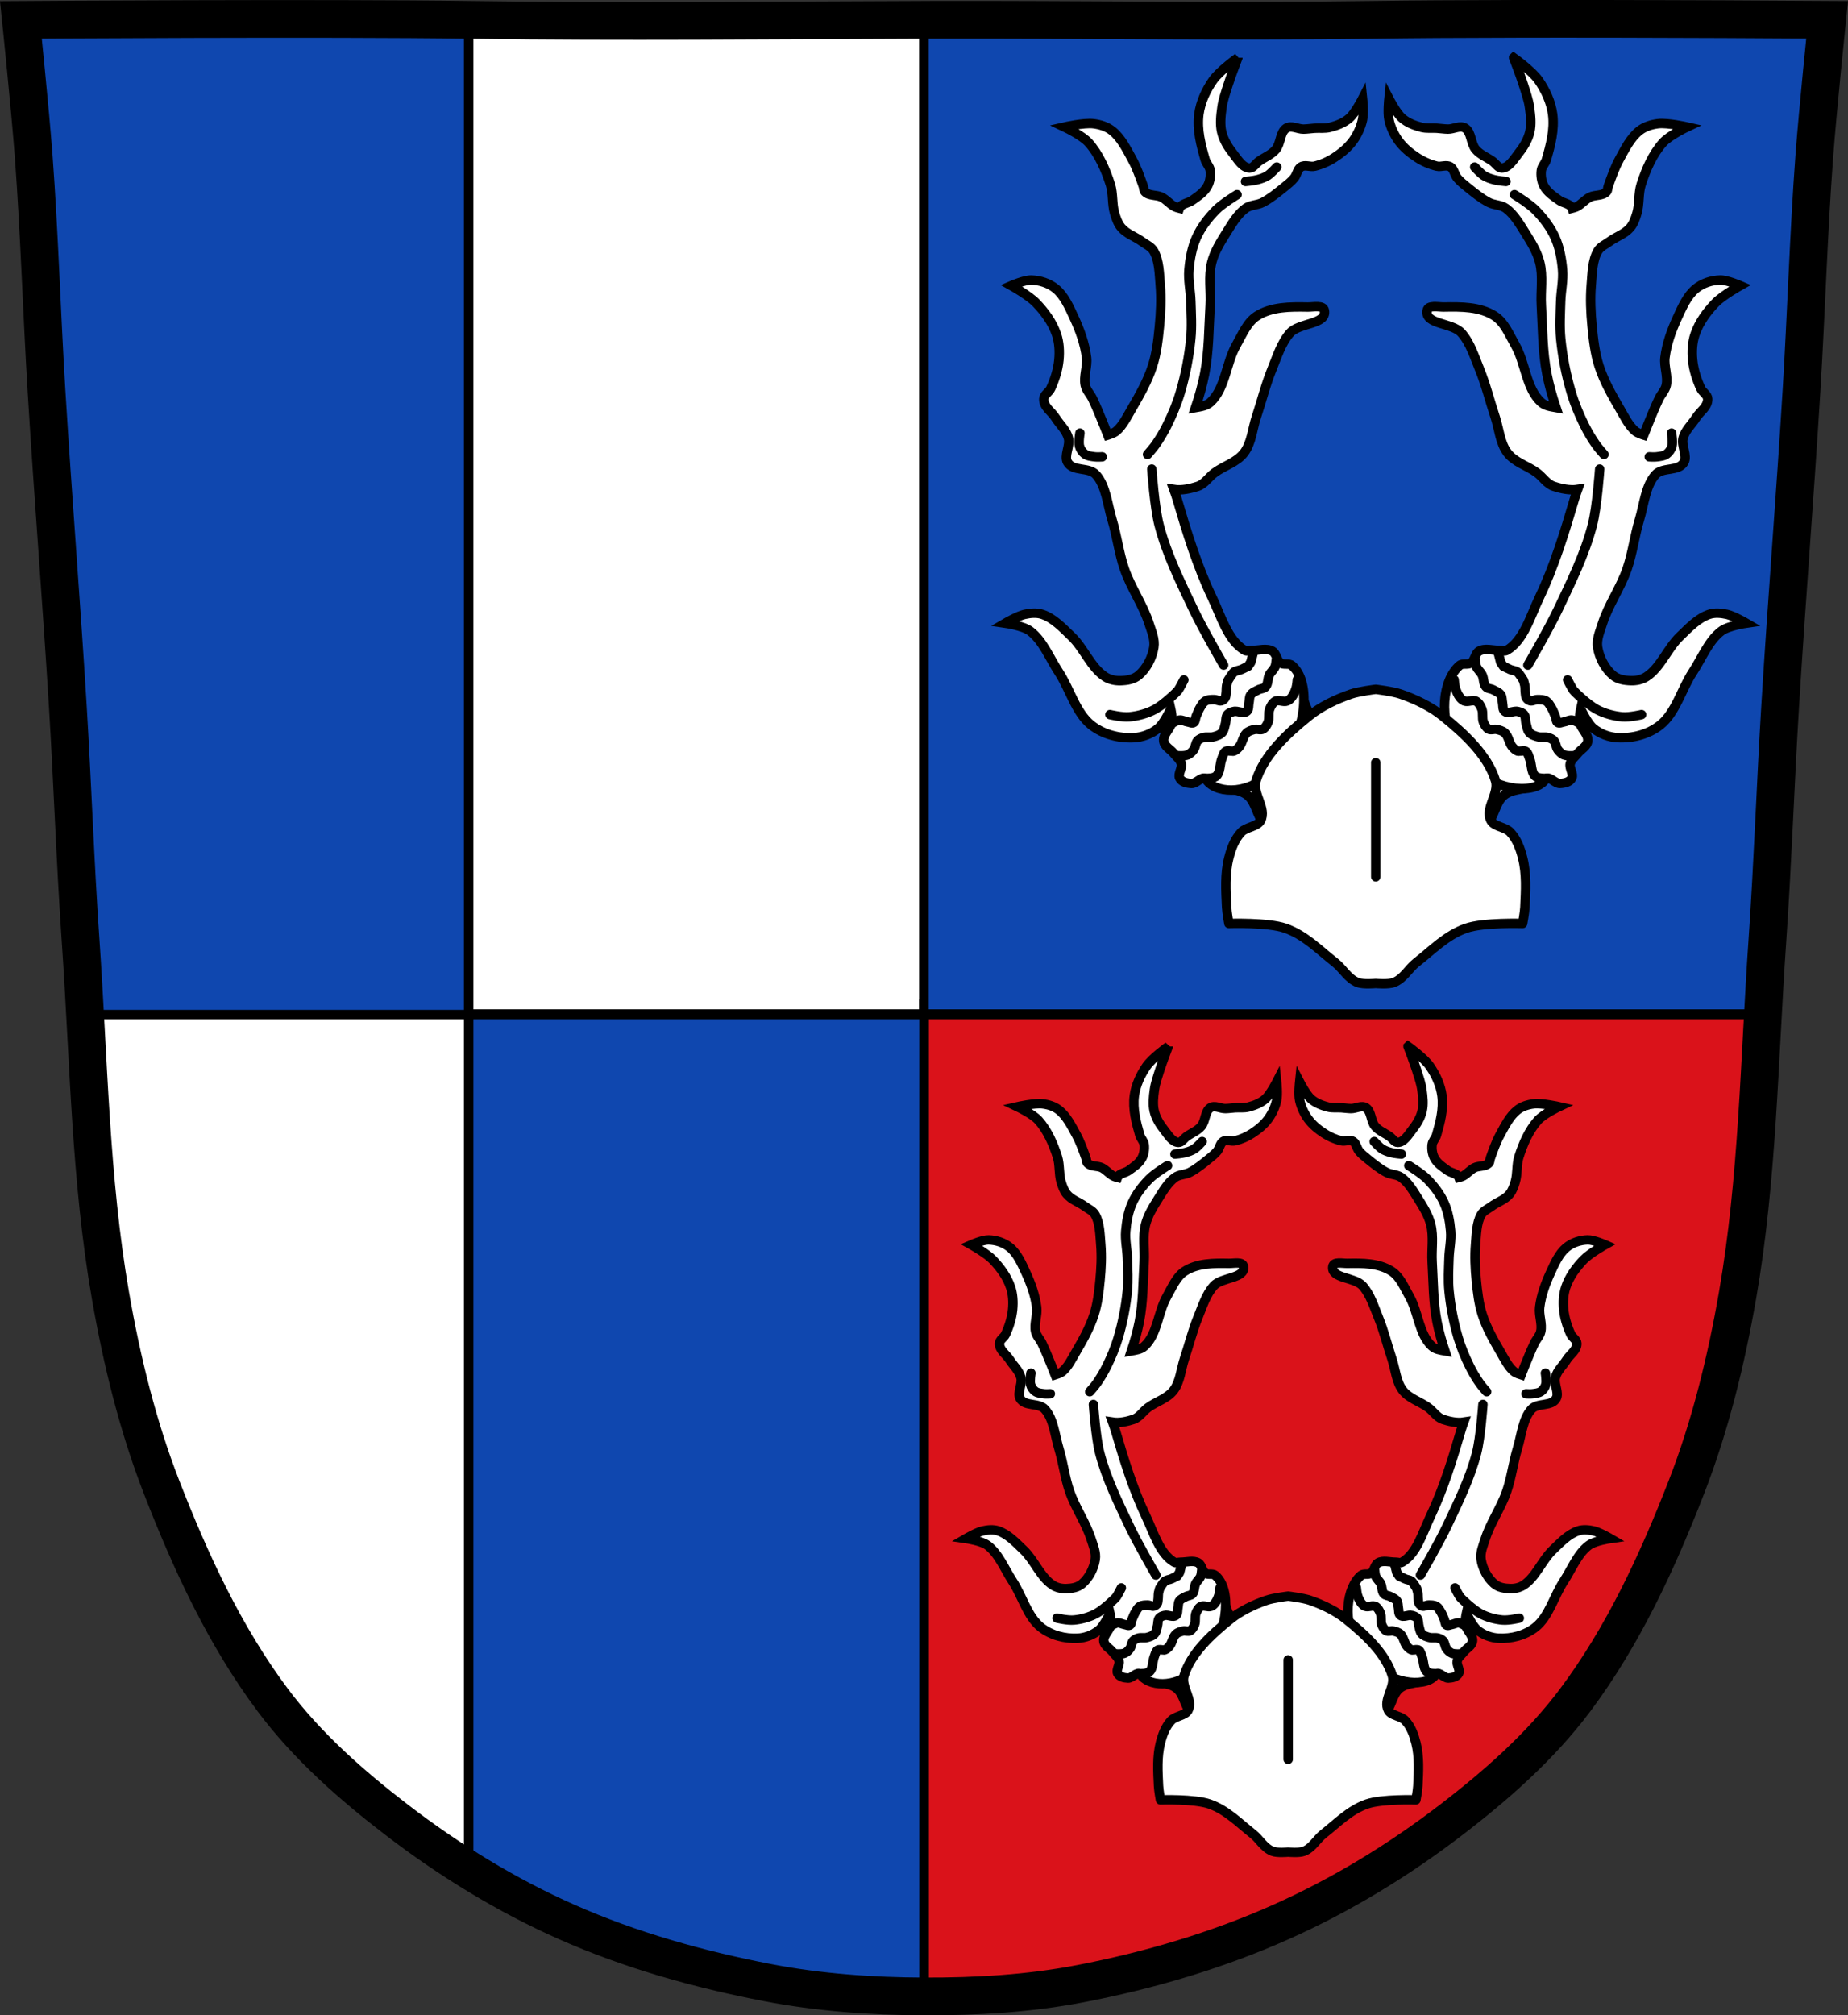 <?xml version="1.0" encoding="UTF-8" standalone="no"?><svg xmlns="http://www.w3.org/2000/svg" width="979.28" height="1067.6" viewBox="0 0 979.284 1067.603"><rect x="0" y="0" width="979.284" height="1067.603" fill="#333333" stroke="none"/><g transform="translate(131.78 12.838)"><path d="m667.68-2.813c-26.17.053-51.02.198-70.798.478-79.11 1.122-156.7-.214-235.05 0-2.653.007-5.305.036-7.958.043-78.35.214-155.94 1.122-235.05 0-79.11-1.122-239.53 0-239.53 0 0 0 4.995 48.18 6.784 72.32 3.067 41.38 4.256 82.87 6.784 124.29 3.405 55.766 7.902 111.49 11.307 167.25 2.529 41.41 3.91 82.9 6.784 124.29 4.346 62.59 5.02 125.75 15.786 187.56 6.02 34.562 14.418 68.979 27.14 101.67 15.355 39.473 33.473 78.71 58.839 112.63 18.288 24.456 41.648 45.04 65.884 63.62 27.747 21.272 57.962 39.816 89.93 53.968 33.818 14.97 69.917 25.08 106.24 32.09 27.334 5.278 55.35 7.255 83.19 7.349 27.662.094 55.55-1.52 82.71-6.741 36.46-7.01 72.54-17.626 106.46-32.746 31.934-14.235 62.23-32.696 89.98-53.968 24.24-18.58 47.595-39.17 65.884-63.62 25.365-33.919 43.484-73.16 58.839-112.63 12.718-32.695 21.12-67.16 27.14-101.72 10.762-61.814 11.44-124.97 15.786-187.56 2.874-41.39 4.256-82.87 6.784-124.29 3.405-55.766 7.902-111.44 11.307-167.21 2.529-41.41 3.717-82.909 6.784-124.29 1.79-24.14 6.784-72.32 6.784-72.32 0 0-90.24-.636-168.73-.478" fill="#fff"/><g stroke="#000"><g stroke-width="5"><g fill="none"><path d="m357.85-2.996v1055.26"/><path d="m805.27 524.34h-894.83"/></g><g stroke-linecap="round"><path d="m357.85 524.63v520.13c.038 0 .075 0 .113 0 27.662.094 55.55-1.522 82.71-6.742 36.46-7.01 72.54-17.626 106.46-32.746 31.934-14.235 62.23-32.695 89.98-53.967 24.24-18.58 47.594-39.17 65.883-63.62 25.365-33.919 43.485-73.16 58.84-112.63 12.718-32.695 21.12-67.16 27.14-101.72 8.538-49.04 10.738-98.92 13.449-148.7h-444.57z" fill="#da121a"/><g fill="#0f47af"><path d="m667.69-2.813l-70.799.479h-235.05l-3.979.021v526.65h444.58c.701-12.869 1.427-25.732 2.318-38.57 2.874-41.39 4.257-82.87 6.785-124.29 3.405-55.766 7.902-111.44 11.307-167.21 2.529-41.41 3.716-82.909 6.783-124.29 1.79-24.14 6.783-72.32 6.783-72.32l-168.73-.479"/><path d="m8.275-2.785c-66.31.055-128.98.494-128.98.494 0 0 4.996 48.18 6.785 72.32 3.067 41.38 4.255 82.87 6.783 124.29 3.405 55.766 7.902 111.49 11.307 167.25 2.529 41.41 3.911 82.9 6.785 124.29.896 12.906 1.625 25.84 2.33 38.777h203.29v-526.95c-29.483-.396-69.47-.499-108.31-.467m108.31 527.42v453.05c16.683 10.392 34.04 19.702 51.951 27.631 33.818 14.97 69.917 25.08 106.24 32.09 27.3 5.271 55.28 7.248 83.08 7.348v-520.13h-241.27z"/></g></g></g><path d="m667.68-2.813c-26.17.053-51.02.198-70.798.478-79.11 1.122-156.7-.214-235.05 0-2.653.007-5.305.036-7.958.043-78.35.214-155.94 1.122-235.05 0-79.11-1.122-239.53 0-239.53 0 0 0 4.995 48.18 6.784 72.32 3.067 41.38 4.256 82.87 6.784 124.29 3.405 55.766 7.902 111.49 11.307 167.25 2.529 41.41 3.91 82.9 6.784 124.29 4.346 62.59 5.02 125.75 15.786 187.56 6.02 34.562 14.418 68.979 27.14 101.67 15.355 39.473 33.473 78.71 58.839 112.63 18.288 24.456 41.648 45.04 65.884 63.62 27.747 21.272 57.962 39.816 89.93 53.968 33.818 14.97 69.917 25.08 106.24 32.09 27.334 5.278 55.35 7.255 83.19 7.349 27.662.094 55.55-1.52 82.71-6.741 36.46-7.01 72.54-17.626 106.46-32.746 31.934-14.235 62.23-32.696 89.98-53.968 24.24-18.58 47.595-39.17 65.884-63.62 25.365-33.919 43.484-73.16 58.839-112.63 12.718-32.695 21.12-67.16 27.14-101.72 10.762-61.814 11.44-124.97 15.786-187.56 2.874-41.39 4.256-82.87 6.784-124.29 3.405-55.766 7.902-111.44 11.307-167.21 2.529-41.41 3.717-82.909 6.784-124.29 1.79-24.14 6.784-72.32 6.784-72.32 0 0-90.24-.636-168.73-.478z" fill="none" stroke-width="20"/><g stroke-width="5"><g fill="#fff"><g fill-rule="evenodd"><path d="m466.01 868.49c3.373-3.097 6.937 6.084 10.931 8.182 4.664 2.447 10.765 1.578 14.885 4.958 3.921 3.216 4.222 9.868 7.908 13.385 2.118 2.02 4.966 4.885 7.677 3.966 3.372-1.144 3.126-6.795 5.118-9.915 1.64-2.572 3.352-5.183 5.582-7.188 2.256-2.029 5.101-3.171 7.677-4.709 2.542-1.519 6.748-1.517 7.677-4.462.839-2.665-1.799-5.341-3.256-7.684-1.577-2.534-4.419-4.04-5.814-6.692-1.813-3.445-1.768-7.686-3.02-11.403-.975-2.889-2.526-5.534-3.488-8.428-.591-1.775-.948-3.63-1.396-5.454-.404-1.648-.516-3.4-1.163-4.958-.339-.817-.694-1.741-1.396-2.231-1.845-1.288-4.314-1.421-6.512-1.239-4.742.394-9.337 2.484-13.489 4.958-8.318 4.956-16.454 11.148-22.1 19.334-2.821 4.093-4.441 9.143-5.349 14.13-.384 2.109 1.961 5.951 0 6.445-.337.085-.728-.75-.465-.992z" stroke-linejoin="round"/><path d="m487.3 541.5c0 0-8.438 6.03-11.485 10.404-3.167 4.551-5.736 10.05-6.476 15.644-.948 7.17.969 14.322 2.888 20.95.527 1.824 2.091 3.113 2.328 5.04.282 2.286-.081 4.914-1.167 6.995-1.562 2.994-4.482 4.831-7.05 6.686-1.745 1.259-4.058 1.343-5.589 2.945-.182.191-.371.73-.371.73 0 0-1.483-.373-2.163-.723-2.174-1.124-3.836-3.252-6.01-4.369-2.425-1.243-5.812-.457-7.723-2.534-.561-.61-.476-1.725-.771-2.556-1.512-4.251-3.02-8.542-5.127-12.403-2.605-4.773-5.163-9.931-9.191-13.12-2.459-1.948-5.567-2.895-8.624-3.272-4.383-.541-13.391 1.51-13.391 1.51 0 0 8.14 3.846 11.187 7.27 4.642 5.216 7.757 12.217 10.01 19.332 1.307 4.121.7 8.979 1.916 13.14.691 2.367 1.547 4.786 3.02 6.565 2.567 3.096 6.523 4.217 9.656 6.545 1.845 1.372 4.171 2.258 5.38 4.371 2.511 4.386 2.551 10.313 2.999 15.699.518 6.244.225 12.669-.392 19.01-.597 6.131-1.292 12.381-3.196 18.272-2.267 7.01-5.947 13.458-9.61 19.75-2.103 3.611-4.02 7.633-7.05 10.253-1.141.99-3.927 1.84-3.927 1.84 0 0-1.233-3.17-1.878-4.739-1.667-4.046-3.276-8.145-5.16-12.04-1.03-2.132-2.834-3.803-3.358-6.205-.88-4.04 1.111-8.622.594-12.778-.807-6.486-3.074-12.588-5.673-18.26-2.266-4.945-4.581-10.259-8.523-13.48-3.153-2.576-7.253-3.875-11.26-3.984-3.088-.084-9.196 2.575-9.196 2.575 0 0 8.158 4.56 11.445 8.01 3.883 4.07 7.496 8.866 9.405 14.576 1.201 3.588 1.45 7.721 1.067 11.685-.436 4.515-1.872 9.05-3.777 13.172-.812 1.756-3.098 2.831-3.182 4.755-.16 3.726 3.584 5.84 5.393 8.745 1.976 3.172 5.01 5.672 5.973 9.484.862 3.423-2.102 8-.463 10.962 2.505 4.524 9.861 2.069 13.185 5.806 4.599 5.172 5.243 13.702 7.384 20.796 2.229 7.391 3.168 15.379 5.673 22.639 3.093 8.95 8.607 16.466 11.48 25.528 1.068 3.372 2.669 6.916 2.095 10.597-.753 4.828-3.405 9.793-6.916 12.808-2.372 2.038-5.553 2.483-8.397 2.572-2.485.078-5.05-.453-7.146-1.795-6.543-4.197-9.717-13.1-15.445-18.588-4.129-3.952-8.269-8.434-13.517-10.191-2.574-.862-5.484-.592-8.217.025-3.065.692-8.821 4.04-8.821 4.04 0 0 8.174 1.173 11.434 3.621 5.904 4.438 8.968 12.483 13.204 18.953 5.213 7.963 7.877 18.798 15.03 24.437 5.446 4.289 12.646 6.13 19.521 5.787 3.91-.195 8.09-1.659 11.373-4.42 2.559-2.152 5.68-8.778 5.68-8.778 0 0 .858 3.87.539 5.843-.509 3.151-4.099 5.668-3.786 8.773.272 2.702 3.135 3.849 4.647 5.831 1.182 1.551 2.975 2.718 3.462 4.746.495 2.064-1.675 4.733-.776 6.575.963 1.974 3.482 2.455 5.511 2.542 2.193.095 4.622-3.411 6.479-2.219 3.815 6.755 18.607 7.794 28.451-1.596 2.88-2.747 5.693-5.863 8.248-9.16 9.844-12.699 11.702-34.19 3.02-41.47-1.432-1.168-3.785-.105-5.289-1.153-1.703-1.187-1.866-4.386-3.654-5.416-2.716-1.565-6.238-.312-9.372-.367-1.118-.02-2.398.57-3.366.011-7.792-4.503-10.872-15.616-15.06-24.4-6.854-14.357-11.65-30.08-16.251-45.752-.396-1.347-.896-2.688-1.382-4.04 3.601.559 7.739-.357 11.11-1.482 3.046-1.015 4.998-4.239 7.616-6.184 4.428-3.289 10.284-4.776 13.664-9.26 3.448-4.574 3.802-11.01 5.648-16.54 2.44-7.307 4.262-14.868 7.174-21.976 2.369-5.783 4.275-12.13 8.337-16.717 4.24-4.792 16.903-3.799 15.832-10.284-.228-1.379-1.502-1.781-3.048-1.847-1.547-.065-3.365.207-4.678.183-7.917-.145-16.661-.216-23.432 4.157-4.476 2.891-6.73 8.597-9.453 13.36-4.762 8.329-4.963 20-11.9 26.366-1.854 1.7-4.388 2.033-6.891 2.476 1.676-5.03 3.136-10.126 4.159-15.311 2.072-10.504 1.965-21.21 2.592-31.823.39-6.604-.902-13.338.728-19.805 1.238-4.91 4-9.311 6.648-13.537 2.58-4.122 5.172-8.623 8.887-11.346 2.362-1.733 5.382-1.429 7.917-2.743 3.511-1.815 6.722-4.439 9.901-7.01 1.626-1.315 3.308-2.61 4.67-4.284 1.22-1.5 1.5-4.04 3.042-5.05 1.921-1.262 4.29.119 6.411-.4 3.105-.759 6.193-2.082 9.01-3.916 3.162-2.056 6.282-4.542 8.615-7.78 2.039-2.829 3.628-6.237 4.384-9.724.694-3.201.014-9.701.014-9.701 0 0-3.415 6.65-6.01 8.94-2.618 2.309-5.899 3.478-9.04 4.298-2.339.611-4.72.24-7.081.402-1.689.116-3.382.379-5.067.409-2.693.047-5.619-1.977-8.04-.37-2.794 1.855-2.463 7.03-4.715 9.725-2.118 2.529-5.201 3.601-7.778 5.453-1.425 1.023-2.635 3.148-4.245 3.125-3.29-.044-5.474-3.876-7.601-6.575-2.285-2.901-4.441-6.218-5.339-10.08-.826-3.546-.394-7.51.126-11.262.484-3.49 1.694-6.868 2.757-10.24 1.349-4.289 4.574-12.678 4.574-12.678v-.004z"/><path d="m635.67 868.49c-3.373-3.097-6.937 6.084-10.931 8.182-4.664 2.447-10.765 1.578-14.885 4.958-3.92 3.216-4.222 9.868-7.908 13.385-2.118 2.02-4.966 4.885-7.677 3.966-3.372-1.144-3.127-6.795-5.118-9.915-1.64-2.572-3.352-5.183-5.582-7.188-2.256-2.029-5.101-3.171-7.677-4.709-2.542-1.519-6.748-1.517-7.677-4.462-.839-2.665 1.799-5.341 3.256-7.684 1.577-2.534 4.419-4.04 5.814-6.692 1.813-3.445 1.768-7.686 3.02-11.403.975-2.889 2.526-5.534 3.488-8.428.591-1.775.948-3.63 1.396-5.454.404-1.648.516-3.4 1.163-4.958.339-.817.694-1.741 1.396-2.231 1.845-1.288 4.314-1.421 6.512-1.239 4.742.394 9.337 2.484 13.489 4.958 8.318 4.956 16.454 11.148 22.1 19.334 2.821 4.093 4.441 9.143 5.349 14.13.384 2.109-1.962 5.951 0 6.445.337.085.728-.75.465-.992z" stroke-linejoin="round"/><path d="m614.37 541.5v.004c0 0 3.224 8.388 4.573 12.678 1.063 3.372 2.275 6.75 2.759 10.24.519 3.751.95 7.715.124 11.262-.898 3.859-3.054 7.175-5.339 10.08-2.127 2.699-4.311 6.531-7.601 6.575-1.61.023-2.82-2.102-4.245-3.125-2.577-1.852-5.66-2.924-7.778-5.453-2.252-2.691-1.921-7.87-4.715-9.725-2.421-1.607-5.347.417-8.04.37-1.685-.03-3.379-.293-5.067-.409-2.361-.163-4.743.209-7.081-.402-3.14-.82-6.421-1.989-9.04-4.298-2.597-2.29-6.01-8.94-6.01-8.94 0 0-.681 6.499.014 9.701.756 3.487 2.344 6.894 4.384 9.724 2.333 3.237 5.453 5.724 8.615 7.78 2.82 1.833 5.91 3.156 9.01 3.916 2.121.519 4.489-.862 6.409.4 1.541 1.012 1.822 3.555 3.042 5.05 1.362 1.674 3.044 2.969 4.67 4.284 3.179 2.57 6.392 5.194 9.903 7.01 2.535 1.314 5.553 1.01 7.915 2.743 3.715 2.724 6.308 7.224 8.889 11.346 2.644 4.226 5.408 8.627 6.646 13.537 1.63 6.468.34 13.201.73 19.805.627 10.61.518 21.319 2.59 31.823 1.023 5.185 2.484 10.28 4.16 15.311-2.5-.443-5.03-.778-6.884-2.476-6.938-6.361-7.139-18.04-11.9-26.366-2.723-4.763-4.976-10.47-9.453-13.36-6.771-4.373-15.515-4.302-23.432-4.157-1.314.024-3.132-.249-4.678-.183-1.547.065-2.822.468-3.05 1.847-1.07 6.486 11.593 5.492 15.832 10.284 4.062 4.592 5.97 10.934 8.339 16.717 2.912 7.108 4.734 14.669 7.174 21.976 1.846 5.527 2.2 11.966 5.648 16.54 3.38 4.484 9.236 5.97 13.665 9.26 2.618 1.945 4.57 5.168 7.616 6.184 3.373 1.124 7.507 2.04 11.11 1.483-.486 1.348-.985 2.689-1.38 4.04-4.601 15.671-9.399 31.394-16.253 45.752-4.191 8.784-7.271 19.897-15.06 24.4-.968.56-2.248-.03-3.366-.011-3.133.055-6.656-1.198-9.372.367-1.788 1.03-1.951 4.229-3.654 5.416-1.504 1.048-3.855-.014-5.287 1.153-7.945 6.655-9.949 25.23-1.613 37.19 2.617 3.755 5.625 7.365 8.767 10.574 10.341 10.563 28.497 11.652 32.56 4.458 1.857-1.192 4.286 2.314 6.479 2.219 2.028-.087 4.548-.568 5.511-2.542.899-1.842-1.269-4.511-.775-6.575.487-2.028 2.278-3.196 3.46-4.746 1.512-1.982 4.375-3.129 4.647-5.831.313-3.105-3.277-5.622-3.786-8.773-.319-1.973.539-5.843.539-5.843 0 0 3.121 6.626 5.68 8.778 3.284 2.761 7.462 4.225 11.372 4.42 6.875.343 14.08-1.497 19.523-5.787 7.156-5.639 9.818-16.474 15.03-24.437 4.236-6.47 7.3-14.515 13.204-18.953 3.26-2.448 11.434-3.621 11.434-3.621 0 0-5.756-3.349-8.821-4.04-2.733-.617-5.642-.887-8.217-.025-5.248 1.757-9.387 6.239-13.516 10.191-5.729 5.483-8.904 14.391-15.447 18.588-2.094 1.343-4.661 1.873-7.146 1.795-2.844-.088-6.03-.533-8.397-2.572-3.51-3.02-6.163-7.981-6.916-12.808-.574-3.681 1.028-7.225 2.097-10.597 2.873-9.06 8.386-16.578 11.478-25.528 2.505-7.26 3.444-15.248 5.673-22.639 2.141-7.094 2.785-15.625 7.384-20.796 3.323-3.738 10.681-1.282 13.186-5.806 1.639-2.962-1.327-7.539-.465-10.962.962-3.812 3.998-6.311 5.974-9.484 1.809-2.905 5.552-5.02 5.392-8.745-.084-1.924-2.369-2.999-3.181-4.755-1.905-4.122-3.34-8.656-3.776-13.172-.383-3.963-.135-8.097 1.066-11.685 1.909-5.71 5.522-10.506 9.405-14.576 3.288-3.45 11.445-8.01 11.445-8.01 0 0-6.109-2.659-9.196-2.575-4.01.109-8.105 1.408-11.258 3.984-3.942 3.221-6.259 8.535-8.524 13.48-2.599 5.672-4.865 11.774-5.671 18.26-.517 4.157 1.473 8.735.592 12.778-.524 2.402-2.327 4.073-3.358 6.205-1.884 3.899-3.492 7.998-5.158 12.04-.646 1.569-1.88 4.739-1.88 4.739 0 0-2.786-.85-3.927-1.84-3.02-2.62-4.942-6.641-7.04-10.253-3.663-6.292-7.345-12.738-9.612-19.75-1.904-5.891-2.598-12.142-3.196-18.272-.618-6.339-.908-12.764-.391-19.01.447-5.386.486-11.313 2.997-15.699 1.209-2.112 3.536-2.999 5.382-4.371 3.133-2.328 7.087-3.449 9.655-6.545 1.475-1.779 2.33-4.198 3.02-6.565 1.217-4.163.61-9.02 1.916-13.14 2.256-7.115 5.372-14.12 10.01-19.332 3.047-3.424 11.187-7.27 11.187-7.27 0 0-9.01-2.051-13.391-1.51-3.056.377-6.166 1.324-8.625 3.272-4.03 3.191-6.587 8.35-9.191 13.12-2.108 3.86-3.614 8.152-5.125 12.403-.296.831-.21 1.946-.771 2.556-1.912 2.078-5.3 1.291-7.725 2.534-2.178 1.117-3.838 3.245-6.01 4.369-.68.35-2.163.723-2.163.723 0 0-.19-.54-.372-.73-1.53-1.603-3.843-1.687-5.589-2.945-2.573-1.856-5.493-3.693-7.05-6.686-1.085-2.081-1.447-4.709-1.165-6.995.237-1.926 1.801-3.215 2.328-5.04 1.919-6.628 3.834-13.78 2.886-20.95-.74-5.595-3.308-11.09-6.476-15.644-3.047-4.379-11.485-10.404-11.485-10.404z"/></g><path d="m550.84 832.69c0 0-7.822.936-11.443 2.19-6.992 2.422-13.785 5.693-19.262 10.09-10.386 8.339-20.842 18.14-24.457 29.845-1.846 5.972 5.126 12.838 2.074 18.446-1.507 2.765-6.598 2.882-8.844 5.265-3.148 3.339-4.678 7.667-5.745 11.839-1.906 7.439-1.38 15.221-1.025 22.826.117 2.502 1.025 7.455 1.025 7.455 0 0 17.98-.622 26.03 2.19 9.114 3.182 15.676 10.139 22.911 15.794 3.69 2.884 5.857 7.431 10.418 9.223 2.522.991 8.32.442 8.32.442 0 0 5.822.548 8.344-.442 4.561-1.792 6.704-6.339 10.394-9.223 7.233-5.654 13.792-12.612 22.911-15.794 8.06-2.812 26.03-2.19 26.03-2.19 0 0 .932-4.953 1.049-7.455.355-7.605.856-15.388-1.049-22.826-1.068-4.168-2.574-8.497-5.721-11.839-2.246-2.383-7.337-2.499-8.844-5.265-3.059-5.608 3.92-12.475 2.074-18.446-3.616-11.702-14.07-21.5-24.457-29.845-5.474-4.395-12.267-7.666-19.262-10.09-3.621-1.253-11.466-2.19-11.466-2.19z" stroke-linejoin="round"/></g><g fill="none" stroke-linecap="round"><path d="m550.84 866.49v52.656"/><g stroke-linejoin="round"><path d="m490.84 598.54c0 0 3.64-.304 5.431-.792 1.651-.45 3.336-.979 4.841-1.955 1.544-1 4.138-3.893 4.138-3.893"/><path d="m486.93 604.62c0 0-6.873 4.198-9.771 7.164-3.535 3.621-6.829 7.846-8.97 12.652-2.059 4.614-2.996 9.805-3.423 14.829-.417 4.903.731 9.671.872 14.539.166 5.743.535 11.509-.035 17.293-.819 8.317-2.456 16.655-4.836 24.713-1.54 5.216-3.666 10.267-6.06 15.11-1.567 3.176-3.386 6.218-5.392 9.08-1.106 1.572-3.637 4.401-3.637 4.401"/><path d="m414.52 714.57c0 0-.702 4.137-.198 5.996.404 1.487 1.325 2.811 2.45 3.639 1.317.973 3.049 1.076 4.647 1.29 1.11.149 3.385-.001 3.385-.001"/><path d="m447.64 731.16c0 0 1.215 17.555 3.366 25.797 3.599 13.789 9.857 26.287 15.758 38.793 4.207 8.917 13.973 25.765 13.973 25.765"/><path d="m428.36 844.34c0 0 5.45 1.328 8.953 1.016 3.503-.312 7.908-1.359 11.749-3.423 3.841-2.064 10.03-7.848 10.782-8.895.751-1.045 2.589-4.699 2.589-4.699"/><path d="m457.31 848.16c0 0 2.043-1.2 3.123-1.299 1.361-.126 2.594.713 3.924.912.889.131 1.908.765 2.7.176.735-.547.621-1.865.993-2.768.622-1.511 1.215-3.061 2.068-4.429.596-.956 1.201-2.034 2.097-2.586 1.279-.789 2.801-.737 4.201-.75 1.129-.011 2.194.849 3.312.544.644-.176 1.295-.66 1.687-1.295.39-.633.369-1.468.475-2.213.165-1.164.051-2.342.247-3.503.138-.815.648-2.398.648-2.398 0 0 1.989-3.323 2.827-3.879.837-.555 2.445-.745 3.27-1.115.824-.371 3.136-1.484 3.136-1.484l1.247-1.847 1.323-5.164"/><path d="m459.28 863.27c0 0 3.385.318 4.973-.383 1.053-.465 1.997-1.384 2.722-2.404.836-1.176.788-2.987 1.723-4.06.705-.808 1.719-1.192 2.657-1.482 1.578-.489 3.232.076 4.814-.383 1.39-.403 2.95-.829 3.973-2.039.858-1.015 1.01-2.555 1.39-3.875.402-1.392.104-3.099.938-4.242.671-.92 1.826-1.214 2.817-1.483 2.058-.559 4.545 1.354 6.236-.203.927-.853.625-2.578.912-3.873.258-1.165.091-2.518.726-3.505.817-1.266 2.295-1.73 3.521-2.407 1.115-.615 2.579-.461 3.455-1.485 1.174-1.371.847-3.679 1.655-5.35.692-1.433 2.064-2.399 2.667-3.879.377-.924.528-2.951.528-2.951"/><path d="m472.42 873.74c0 0 3.698.199 5.03-1.121 1.877-1.865 1.44-5.37 2.475-7.933.467-1.155.728-2.641 1.671-3.322.844-.61 1.925-.159 2.885-.193.319-.011.646.113.957-.003.966-.359 1.829-1.168 2.537-2.035 1.464-1.793 1.678-4.698 3.316-6.277 1.052-1.013 2.48-1.354 3.787-1.67 1.272-.307 2.661.489 3.843-.196 1.052-.61 1.812-1.907 2.296-3.14.749-1.905.015-4.173.749-6.085.524-1.364 1.322-2.834 2.482-3.509 1.721-1 3.79.514 5.598-.201.774-.306 1.476-.951 2.032-1.665.946-1.215 1.586-2.736 2.055-4.245.388-1.25.593-3.872.593-3.872"/><path d="m610.84 598.54c0 0-3.64-.304-5.431-.792-1.651-.45-3.336-.979-4.841-1.955-1.544-1-4.138-3.893-4.138-3.893"/><path d="m614.76 604.62c0 0 6.873 4.198 9.771 7.164 3.535 3.621 6.829 7.846 8.97 12.652 2.059 4.614 2.996 9.805 3.423 14.829.417 4.903-.731 9.671-.872 14.539-.166 5.743-.535 11.509.035 17.293.819 8.317 2.456 16.655 4.836 24.713 1.54 5.216 3.666 10.267 6.06 15.11 1.567 3.176 3.386 6.218 5.392 9.08 1.106 1.572 3.637 4.401 3.637 4.401"/><path d="m687.16 714.57c0 0 .702 4.137.198 5.996-.404 1.487-1.325 2.811-2.45 3.639-1.317.973-3.049 1.076-4.647 1.29-1.11.149-3.385-.001-3.385-.001"/><path d="m654.04 731.16c0 0-1.215 17.555-3.366 25.797-3.599 13.789-9.857 26.287-15.758 38.793-4.207 8.917-13.973 25.765-13.973 25.765"/><path d="m673.32 844.34c0 0-5.45 1.328-8.953 1.016-3.503-.312-7.908-1.359-11.749-3.423-3.841-2.064-10.03-7.848-10.782-8.895-.751-1.045-2.589-4.699-2.589-4.699"/><path d="m644.37 848.16c0 0-2.043-1.2-3.123-1.299-1.361-.126-2.594.713-3.924.912-.889.131-1.908.765-2.7.176-.735-.547-.621-1.865-.993-2.768-.622-1.511-1.215-3.061-2.068-4.429-.597-.956-1.201-2.034-2.097-2.586-1.279-.789-2.801-.737-4.201-.75-1.129-.011-2.194.849-3.312.544-.644-.176-1.296-.66-1.687-1.295-.39-.633-.369-1.468-.475-2.213-.165-1.164-.051-2.342-.247-3.503-.138-.815-.648-2.398-.648-2.398 0 0-1.989-3.323-2.827-3.879-.837-.555-2.445-.745-3.27-1.115-.824-.371-3.136-1.484-3.136-1.484l-1.247-1.847-1.323-5.164"/><path d="m642.4 863.27c0 0-3.385.318-4.973-.383-1.053-.465-1.997-1.384-2.722-2.404-.836-1.176-.788-2.987-1.723-4.06-.705-.808-1.719-1.192-2.657-1.482-1.578-.489-3.232.076-4.814-.383-1.389-.403-2.95-.829-3.973-2.039-.858-1.015-1.01-2.555-1.39-3.875-.402-1.392-.104-3.099-.938-4.242-.671-.92-1.826-1.214-2.817-1.483-2.058-.559-4.545 1.354-6.236-.203-.927-.853-.625-2.578-.912-3.873-.258-1.165-.091-2.518-.726-3.505-.817-1.266-2.295-1.73-3.521-2.407-1.115-.615-2.579-.461-3.455-1.485-1.174-1.371-.847-3.679-1.655-5.35-.692-1.433-2.064-2.399-2.667-3.879-.377-.924-.528-2.951-.528-2.951"/><path d="m629.26 873.74c0 0-3.698.199-5.03-1.121-1.877-1.865-1.44-5.37-2.475-7.933-.467-1.155-.728-2.641-1.671-3.322-.844-.61-1.925-.159-2.885-.193-.319-.011-.646.113-.957-.003-.966-.359-1.829-1.168-2.537-2.035-1.464-1.793-1.678-4.698-3.316-6.277-1.052-1.013-2.48-1.354-3.787-1.67-1.272-.307-2.661.489-3.843-.196-1.052-.61-1.811-1.907-2.296-3.14-.749-1.905-.015-4.173-.749-6.085-.524-1.364-1.322-2.834-2.482-3.509-1.721-1-3.79.514-5.598-.201-.774-.306-1.476-.951-2.032-1.665-.946-1.215-1.586-2.736-2.055-4.245-.388-1.25-.593-3.872-.593-3.872"/></g></g></g><g transform="matrix(1.15 0 0 1.149 797.94-347.24)" stroke-width="4.35"><g fill="#fff"><g fill-rule="evenodd"><path d="m-259.34 644.65c3.373-3.097 6.937 6.084 10.931 8.182 4.664 2.447 10.765 1.578 14.885 4.958 3.921 3.216 4.222 9.868 7.908 13.385 2.118 2.02 4.966 4.885 7.677 3.966 3.372-1.144 3.126-6.795 5.118-9.915 1.64-2.572 3.352-5.183 5.582-7.188 2.256-2.029 5.101-3.171 7.677-4.709 2.542-1.519 6.748-1.517 7.677-4.462.839-2.665-1.799-5.341-3.256-7.684-1.577-2.534-4.419-4.04-5.814-6.692-1.813-3.445-1.768-7.686-3.02-11.403-.975-2.889-2.526-5.534-3.488-8.428-.591-1.775-.948-3.63-1.396-5.454-.404-1.648-.516-3.4-1.163-4.958-.339-.817-.694-1.741-1.396-2.231-1.845-1.288-4.314-1.421-6.512-1.239-4.742.394-9.337 2.484-13.489 4.958-8.318 4.956-16.454 11.148-22.1 19.334-2.821 4.093-4.441 9.143-5.349 14.13-.384 2.109 1.961 5.951 0 6.445-.337.085-.728-.75-.465-.992z" stroke-linejoin="round"/><path d="m-238.05 317.66c0 0-8.438 6.03-11.485 10.404-3.167 4.551-5.736 10.05-6.476 15.644-.948 7.17.969 14.322 2.888 20.95.527 1.824 2.091 3.113 2.328 5.04.282 2.286-.081 4.914-1.167 6.995-1.562 2.994-4.482 4.831-7.05 6.686-1.745 1.259-4.058 1.343-5.589 2.945-.182.191-.371.73-.371.73 0 0-1.483-.373-2.163-.723-2.174-1.124-3.836-3.252-6.01-4.369-2.425-1.243-5.812-.457-7.723-2.534-.561-.61-.476-1.725-.771-2.556-1.512-4.251-3.02-8.542-5.127-12.403-2.605-4.773-5.163-9.931-9.191-13.12-2.459-1.948-5.567-2.895-8.624-3.272-4.383-.541-13.391 1.51-13.391 1.51 0 0 8.14 3.846 11.187 7.27 4.642 5.216 7.757 12.217 10.01 19.332 1.307 4.121.7 8.979 1.916 13.14.691 2.367 1.547 4.786 3.02 6.565 2.567 3.096 6.523 4.217 9.656 6.545 1.845 1.372 4.171 2.258 5.38 4.371 2.511 4.386 2.551 10.313 2.999 15.699.518 6.244.225 12.669-.392 19.01-.597 6.131-1.292 12.381-3.196 18.272-2.267 7.01-5.947 13.458-9.61 19.75-2.103 3.611-4.02 7.633-7.05 10.253-1.141.99-3.927 1.84-3.927 1.84 0 0-1.233-3.17-1.878-4.739-1.667-4.046-3.276-8.145-5.16-12.04-1.03-2.132-2.834-3.803-3.358-6.205-.88-4.04 1.111-8.622.594-12.778-.807-6.486-3.074-12.588-5.673-18.26-2.266-4.945-4.581-10.259-8.523-13.48-3.153-2.576-7.253-3.875-11.26-3.984-3.088-.084-9.196 2.575-9.196 2.575 0 0 8.158 4.56 11.445 8.01 3.883 4.07 7.496 8.866 9.405 14.576 1.201 3.588 1.45 7.721 1.067 11.685-.436 4.515-1.872 9.05-3.777 13.172-.812 1.756-3.098 2.831-3.182 4.755-.16 3.726 3.584 5.84 5.393 8.745 1.976 3.172 5.01 5.672 5.973 9.484.862 3.423-2.102 8-.463 10.962 2.505 4.524 9.861 2.069 13.185 5.806 4.599 5.172 5.243 13.702 7.384 20.796 2.229 7.391 3.168 15.379 5.673 22.639 3.093 8.95 8.607 16.466 11.48 25.528 1.068 3.372 2.669 6.916 2.095 10.597-.753 4.828-3.405 9.793-6.916 12.808-2.372 2.038-5.553 2.483-8.397 2.572-2.485.078-5.05-.453-7.146-1.795-6.543-4.197-9.717-13.1-15.445-18.588-4.129-3.952-8.269-8.434-13.517-10.191-2.574-.862-5.484-.592-8.217.025-3.065.692-8.821 4.04-8.821 4.04 0 0 8.174 1.173 11.434 3.621 5.904 4.438 8.968 12.483 13.204 18.953 5.213 7.963 7.877 18.798 15.03 24.437 5.446 4.289 12.646 6.13 19.521 5.787 3.91-.195 8.09-1.659 11.373-4.42 2.559-2.152 5.68-8.778 5.68-8.778 0 0 .858 3.87.539 5.843-.509 3.151-4.099 5.668-3.786 8.773.272 2.702 3.135 3.849 4.647 5.831 1.182 1.551 2.975 2.718 3.462 4.746.495 2.064-1.675 4.733-.776 6.575.963 1.974 3.482 2.455 5.511 2.542 2.193.095 4.622-3.411 6.479-2.219 3.815 6.755 18.607 7.794 28.451-1.596 2.88-2.747 5.693-5.863 8.248-9.16 9.844-12.699 11.702-34.19 3.02-41.47-1.432-1.168-3.785-.105-5.289-1.153-1.703-1.187-1.866-4.386-3.654-5.416-2.716-1.565-6.238-.312-9.372-.367-1.118-.02-2.398.57-3.366.011-7.792-4.503-10.872-15.616-15.06-24.4-6.854-14.357-11.65-30.08-16.251-45.752-.396-1.347-.896-2.688-1.382-4.04 3.601.559 7.739-.357 11.11-1.482 3.046-1.015 4.998-4.239 7.616-6.184 4.428-3.289 10.284-4.776 13.664-9.26 3.448-4.574 3.802-11.01 5.648-16.54 2.44-7.307 4.262-14.868 7.174-21.976 2.369-5.783 4.275-12.13 8.337-16.717 4.24-4.792 16.903-3.799 15.832-10.284-.228-1.379-1.502-1.781-3.048-1.847-1.547-.065-3.365.207-4.678.183-7.917-.145-16.661-.216-23.432 4.157-4.476 2.891-6.73 8.597-9.453 13.36-4.762 8.329-4.963 20-11.9 26.366-1.854 1.7-4.388 2.033-6.891 2.476 1.676-5.03 3.136-10.126 4.159-15.311 2.072-10.504 1.965-21.21 2.592-31.823.39-6.604-.902-13.338.728-19.805 1.238-4.91 4-9.311 6.648-13.537 2.58-4.122 5.172-8.623 8.887-11.346 2.362-1.733 5.382-1.429 7.917-2.743 3.511-1.815 6.722-4.439 9.901-7.01 1.626-1.315 3.308-2.61 4.67-4.284 1.22-1.5 1.5-4.04 3.042-5.05 1.921-1.262 4.29.119 6.411-.4 3.105-.759 6.193-2.082 9.01-3.916 3.162-2.056 6.282-4.542 8.615-7.78 2.039-2.829 3.628-6.237 4.384-9.724.694-3.201.014-9.701.014-9.701 0 0-3.415 6.65-6.01 8.94-2.618 2.309-5.899 3.478-9.04 4.298-2.339.611-4.72.24-7.081.402-1.689.116-3.382.379-5.067.409-2.693.047-5.619-1.977-8.04-.37-2.794 1.855-2.463 7.03-4.715 9.725-2.118 2.529-5.201 3.601-7.778 5.453-1.425 1.023-2.635 3.148-4.245 3.125-3.29-.044-5.474-3.876-7.601-6.575-2.285-2.901-4.441-6.218-5.339-10.08-.826-3.546-.394-7.51.126-11.262.484-3.49 1.694-6.868 2.757-10.24 1.349-4.289 4.574-12.678 4.574-12.678v-.004z"/><path d="m-89.69 644.65c-3.373-3.097-6.937 6.084-10.931 8.182-4.664 2.447-10.765 1.578-14.885 4.958-3.92 3.216-4.222 9.868-7.908 13.385-2.118 2.02-4.966 4.885-7.677 3.966-3.372-1.144-3.127-6.795-5.118-9.915-1.64-2.572-3.352-5.183-5.582-7.188-2.256-2.029-5.101-3.171-7.677-4.709-2.542-1.519-6.748-1.517-7.677-4.462-.839-2.665 1.799-5.341 3.256-7.684 1.577-2.534 4.419-4.04 5.814-6.692 1.813-3.445 1.768-7.686 3.02-11.403.975-2.889 2.526-5.534 3.488-8.428.591-1.775.948-3.63 1.396-5.454.404-1.648.516-3.4 1.163-4.958.339-.817.694-1.741 1.396-2.231 1.845-1.288 4.314-1.421 6.512-1.239 4.742.394 9.337 2.484 13.489 4.958 8.318 4.956 16.454 11.148 22.1 19.334 2.821 4.093 4.441 9.143 5.349 14.13.384 2.109-1.962 5.951 0 6.445.337.085.728-.75.465-.992z" stroke-linejoin="round"/><path d="m-110.98 317.66v.004c0 0 3.224 8.388 4.573 12.678 1.063 3.372 2.275 6.75 2.759 10.24.519 3.751.95 7.715.124 11.262-.898 3.859-3.054 7.175-5.339 10.08-2.127 2.699-4.311 6.531-7.601 6.575-1.61.023-2.82-2.102-4.245-3.125-2.577-1.852-5.66-2.924-7.778-5.454-2.252-2.691-1.921-7.87-4.715-9.725-2.421-1.607-5.347.417-8.04.37-1.685-.03-3.379-.293-5.067-.409-2.361-.163-4.743.209-7.081-.402-3.14-.82-6.421-1.989-9.04-4.298-2.597-2.29-6.01-8.94-6.01-8.94 0 0-.681 6.499.014 9.701.756 3.487 2.344 6.894 4.384 9.724 2.333 3.237 5.453 5.724 8.615 7.78 2.82 1.833 5.91 3.156 9.01 3.916 2.121.519 4.489-.862 6.409.4 1.541 1.012 1.822 3.555 3.042 5.05 1.362 1.674 3.044 2.969 4.67 4.284 3.179 2.57 6.392 5.194 9.903 7.01 2.535 1.314 5.553 1.01 7.915 2.743 3.715 2.724 6.308 7.224 8.889 11.346 2.644 4.226 5.408 8.627 6.646 13.537 1.63 6.468.34 13.201.73 19.805.627 10.61.518 21.319 2.59 31.823 1.023 5.185 2.484 10.28 4.16 15.311-2.5-.443-5.03-.778-6.884-2.476-6.938-6.361-7.139-18.04-11.9-26.366-2.723-4.763-4.976-10.47-9.453-13.36-6.771-4.373-15.515-4.302-23.432-4.157-1.314.024-3.132-.249-4.678-.183-1.547.065-2.822.468-3.05 1.847-1.07 6.486 11.593 5.492 15.832 10.284 4.062 4.592 5.97 10.934 8.339 16.717 2.912 7.108 4.734 14.669 7.174 21.976 1.846 5.527 2.2 11.966 5.648 16.54 3.38 4.484 9.236 5.97 13.665 9.26 2.618 1.945 4.57 5.168 7.616 6.184 3.373 1.124 7.507 2.04 11.11 1.483-.486 1.348-.985 2.689-1.38 4.04-4.601 15.671-9.399 31.394-16.253 45.752-4.191 8.784-7.271 19.897-15.06 24.4-.968.56-2.248-.03-3.366-.011-3.133.055-6.656-1.198-9.372.367-1.788 1.03-1.951 4.229-3.654 5.416-1.504 1.048-3.855-.014-5.287 1.153-7.945 6.655-9.949 25.23-1.613 37.19 2.617 3.755 5.625 7.365 8.767 10.574 10.341 10.563 28.497 11.652 32.56 4.458 1.857-1.192 4.286 2.314 6.479 2.219 2.028-.087 4.548-.568 5.511-2.542.899-1.842-1.269-4.511-.775-6.575.487-2.028 2.278-3.196 3.46-4.746 1.512-1.982 4.375-3.129 4.647-5.831.313-3.105-3.277-5.622-3.786-8.773-.319-1.973.539-5.843.539-5.843 0 0 3.121 6.626 5.68 8.778 3.284 2.761 7.462 4.225 11.373 4.42 6.875.343 14.08-1.497 19.523-5.787 7.156-5.639 9.818-16.474 15.03-24.437 4.236-6.47 7.3-14.515 13.204-18.953 3.26-2.448 11.434-3.621 11.434-3.621 0 0-5.756-3.349-8.821-4.04-2.733-.617-5.642-.887-8.217-.025-5.248 1.757-9.387 6.239-13.516 10.191-5.729 5.483-8.904 14.391-15.447 18.588-2.094 1.343-4.661 1.873-7.146 1.795-2.844-.088-6.03-.533-8.397-2.572-3.51-3.02-6.163-7.981-6.916-12.808-.574-3.681 1.028-7.225 2.097-10.597 2.873-9.06 8.386-16.578 11.478-25.528 2.505-7.26 3.444-15.248 5.673-22.639 2.141-7.094 2.785-15.625 7.384-20.796 3.323-3.738 10.681-1.282 13.186-5.806 1.639-2.962-1.327-7.539-.465-10.962.962-3.812 3.998-6.311 5.974-9.484 1.809-2.905 5.552-5.02 5.392-8.745-.084-1.924-2.369-2.999-3.181-4.755-1.905-4.122-3.34-8.656-3.776-13.172-.383-3.963-.135-8.097 1.066-11.685 1.909-5.71 5.522-10.506 9.405-14.576 3.288-3.45 11.445-8.01 11.445-8.01 0 0-6.109-2.659-9.196-2.575-4.01.109-8.105 1.408-11.258 3.984-3.942 3.221-6.259 8.535-8.524 13.48-2.599 5.672-4.865 11.774-5.671 18.26-.517 4.157 1.473 8.735.592 12.778-.524 2.402-2.327 4.073-3.358 6.205-1.884 3.899-3.492 7.998-5.158 12.04-.646 1.569-1.88 4.739-1.88 4.739 0 0-2.786-.85-3.927-1.84-3.02-2.62-4.942-6.641-7.04-10.253-3.663-6.292-7.345-12.738-9.612-19.75-1.904-5.891-2.598-12.142-3.196-18.272-.618-6.339-.908-12.764-.391-19.01.447-5.386.486-11.313 2.997-15.699 1.209-2.112 3.536-2.999 5.382-4.371 3.133-2.328 7.087-3.449 9.655-6.545 1.475-1.779 2.33-4.198 3.02-6.565 1.217-4.163.61-9.02 1.916-13.14 2.256-7.115 5.372-14.12 10.01-19.332 3.047-3.424 11.187-7.27 11.187-7.27 0 0-9.01-2.051-13.391-1.51-3.056.377-6.166 1.324-8.625 3.272-4.03 3.191-6.587 8.35-9.191 13.12-2.108 3.86-3.614 8.152-5.125 12.403-.296.831-.21 1.946-.771 2.556-1.912 2.078-5.3 1.291-7.725 2.534-2.178 1.117-3.838 3.245-6.01 4.369-.68.35-2.163.723-2.163.723 0 0-.19-.54-.372-.73-1.53-1.603-3.843-1.687-5.589-2.945-2.573-1.856-5.493-3.693-7.05-6.686-1.085-2.081-1.447-4.709-1.165-6.995.237-1.926 1.801-3.215 2.328-5.04 1.919-6.628 3.834-13.78 2.886-20.95-.74-5.595-3.308-11.09-6.476-15.644-3.047-4.379-11.485-10.404-11.485-10.404z"/></g><path d="m-174.52 608.85c0 0-7.822.936-11.443 2.19-6.992 2.422-13.785 5.693-19.262 10.09-10.386 8.339-20.842 18.14-24.457 29.845-1.846 5.972 5.126 12.838 2.074 18.446-1.507 2.765-6.598 2.882-8.844 5.265-3.148 3.339-4.678 7.667-5.745 11.839-1.906 7.439-1.38 15.221-1.025 22.826.117 2.502 1.025 7.455 1.025 7.455 0 0 17.98-.622 26.03 2.19 9.114 3.182 15.676 10.139 22.911 15.794 3.69 2.884 5.857 7.431 10.418 9.223 2.522.991 8.32.442 8.32.442 0 0 5.822.548 8.344-.442 4.561-1.792 6.704-6.339 10.394-9.223 7.233-5.654 13.792-12.612 22.911-15.794 8.06-2.812 26.03-2.19 26.03-2.19 0 0 .932-4.953 1.049-7.455.355-7.605.856-15.388-1.049-22.826-1.068-4.168-2.574-8.497-5.721-11.839-2.246-2.383-7.337-2.499-8.844-5.265-3.059-5.608 3.92-12.475 2.074-18.446-3.616-11.702-14.07-21.5-24.457-29.845-5.474-4.395-12.267-7.666-19.262-10.09-3.621-1.253-11.466-2.19-11.466-2.19z" stroke-linejoin="round"/></g><g fill="none" stroke-linecap="round"><path d="m-174.51 642.64v52.656"/><g stroke-linejoin="round"><path d="m-234.52 374.7c0 0 3.64-.304 5.431-.792 1.651-.45 3.336-.979 4.841-1.955 1.544-1 4.138-3.893 4.138-3.893"/><path d="m-238.42 380.78c0 0-6.873 4.198-9.771 7.164-3.535 3.621-6.829 7.846-8.97 12.652-2.059 4.614-2.996 9.805-3.423 14.829-.417 4.903.731 9.671.872 14.539.166 5.743.535 11.509-.035 17.293-.819 8.317-2.456 16.655-4.836 24.713-1.54 5.216-3.666 10.267-6.06 15.11-1.567 3.176-3.386 6.218-5.392 9.08-1.106 1.572-3.637 4.401-3.637 4.401"/><path d="m-310.83 490.73c0 0-.702 4.137-.198 5.996.404 1.487 1.325 2.811 2.45 3.639 1.317.973 3.049 1.076 4.647 1.29 1.11.149 3.385-.001 3.385-.001"/><path d="m-277.71 507.32c0 0 1.215 17.555 3.366 25.797 3.599 13.789 9.857 26.287 15.758 38.793 4.207 8.917 13.973 25.765 13.973 25.765"/><path d="m-297 620.5c0 0 5.45 1.328 8.953 1.016 3.503-.312 7.908-1.359 11.749-3.423 3.841-2.064 10.03-7.848 10.782-8.895.751-1.045 2.589-4.699 2.589-4.699"/><path d="m-268.05 624.32c0 0 2.043-1.2 3.123-1.299 1.361-.126 2.594.713 3.924.912.889.131 1.908.765 2.7.176.735-.547.621-1.865.993-2.768.622-1.511 1.215-3.061 2.068-4.429.596-.956 1.201-2.034 2.097-2.586 1.279-.789 2.801-.737 4.201-.75 1.129-.011 2.194.849 3.312.544.644-.176 1.295-.66 1.687-1.295.39-.633.369-1.468.475-2.213.165-1.164.051-2.342.247-3.503.138-.815.648-2.398.648-2.398 0 0 1.989-3.323 2.827-3.879.837-.555 2.445-.745 3.27-1.115.824-.371 3.136-1.484 3.136-1.484l1.247-1.847 1.323-5.164"/><path d="m-266.08 639.43c0 0 3.385.318 4.973-.383 1.053-.465 1.997-1.384 2.722-2.404.836-1.176.788-2.987 1.723-4.06.705-.808 1.719-1.192 2.657-1.482 1.578-.489 3.232.076 4.814-.383 1.39-.403 2.95-.829 3.973-2.039.858-1.015 1.01-2.555 1.39-3.875.402-1.392.104-3.099.938-4.242.671-.92 1.826-1.214 2.817-1.483 2.058-.559 4.545 1.354 6.236-.203.927-.853.625-2.578.912-3.873.258-1.165.091-2.518.726-3.505.817-1.266 2.295-1.73 3.521-2.407 1.115-.615 2.579-.461 3.455-1.485 1.174-1.371.847-3.679 1.655-5.35.692-1.433 2.064-2.399 2.667-3.879.377-.924.528-2.951.528-2.951"/><path d="m-252.94 649.9c0 0 3.698.199 5.03-1.121 1.877-1.865 1.44-5.37 2.475-7.933.467-1.155.728-2.641 1.671-3.322.844-.61 1.925-.159 2.885-.193.319-.011.646.113.957-.003.966-.359 1.829-1.168 2.537-2.035 1.464-1.793 1.678-4.698 3.316-6.277 1.052-1.013 2.48-1.354 3.787-1.67 1.272-.307 2.661.489 3.843-.196 1.052-.61 1.812-1.907 2.296-3.14.749-1.905.015-4.173.749-6.085.524-1.364 1.322-2.834 2.482-3.509 1.721-1 3.79.514 5.598-.201.774-.306 1.476-.951 2.032-1.665.946-1.215 1.586-2.736 2.055-4.245.388-1.25.593-3.872.593-3.872"/><path d="m-114.51 374.7c0 0-3.64-.304-5.431-.792-1.651-.45-3.336-.979-4.841-1.955-1.544-1-4.138-3.893-4.138-3.893"/><path d="m-110.6 380.78c0 0 6.873 4.198 9.771 7.164 3.535 3.621 6.829 7.846 8.97 12.652 2.059 4.614 2.996 9.805 3.423 14.829.417 4.903-.731 9.671-.872 14.539-.166 5.743-.535 11.509.035 17.293.819 8.317 2.456 16.655 4.836 24.713 1.54 5.216 3.666 10.267 6.06 15.11 1.567 3.176 3.386 6.218 5.392 9.08 1.106 1.572 3.637 4.401 3.637 4.401"/><path d="m-38.2 490.73c0 0 .702 4.137.198 5.996-.404 1.487-1.325 2.811-2.45 3.639-1.317.973-3.049 1.076-4.647 1.29-1.11.149-3.385-.001-3.385-.001"/><path d="m-71.32 507.32c0 0-1.215 17.555-3.366 25.797-3.599 13.789-9.857 26.287-15.758 38.793-4.207 8.917-13.973 25.765-13.973 25.765"/><path d="m-52.03 620.5c0 0-5.45 1.328-8.953 1.016-3.503-.312-7.908-1.359-11.749-3.423-3.841-2.064-10.03-7.848-10.782-8.895-.751-1.045-2.589-4.699-2.589-4.699"/><path d="m-80.986 624.32c0 0-2.043-1.2-3.123-1.299-1.361-.126-2.594.713-3.924.912-.889.131-1.908.765-2.7.176-.735-.547-.621-1.865-.993-2.768-.622-1.511-1.215-3.061-2.068-4.429-.597-.956-1.201-2.034-2.097-2.586-1.279-.789-2.801-.737-4.201-.75-1.129-.011-2.194.849-3.312.544-.644-.176-1.296-.66-1.687-1.295-.39-.633-.369-1.468-.475-2.213-.165-1.164-.051-2.342-.247-3.503-.138-.815-.648-2.398-.648-2.398 0 0-1.989-3.323-2.827-3.879-.837-.555-2.445-.745-3.27-1.115-.824-.371-3.136-1.484-3.136-1.484l-1.247-1.847-1.323-5.164"/><path d="m-82.951 639.43c0 0-3.385.318-4.973-.383-1.053-.465-1.997-1.384-2.722-2.404-.836-1.176-.788-2.987-1.723-4.06-.705-.808-1.719-1.192-2.657-1.482-1.578-.489-3.232.076-4.814-.383-1.39-.403-2.95-.829-3.973-2.039-.858-1.015-1.01-2.555-1.39-3.875-.402-1.392-.104-3.099-.938-4.242-.671-.92-1.826-1.214-2.817-1.483-2.058-.559-4.545 1.354-6.236-.203-.927-.853-.625-2.578-.912-3.873-.258-1.165-.091-2.518-.726-3.505-.817-1.266-2.295-1.73-3.521-2.407-1.115-.615-2.579-.461-3.455-1.485-1.174-1.371-.847-3.679-1.655-5.35-.692-1.433-2.064-2.399-2.667-3.879-.377-.924-.528-2.951-.528-2.951"/><path d="m-96.09 649.9c0 0-3.698.199-5.03-1.121-1.877-1.865-1.44-5.37-2.475-7.933-.467-1.155-.728-2.641-1.671-3.322-.844-.61-1.925-.159-2.885-.193-.319-.011-.646.113-.957-.003-.966-.359-1.829-1.168-2.537-2.035-1.464-1.793-1.678-4.698-3.316-6.277-1.052-1.013-2.48-1.354-3.787-1.67-1.272-.307-2.661.489-3.843-.196-1.052-.61-1.811-1.907-2.296-3.14-.749-1.905-.015-4.173-.749-6.085-.524-1.364-1.322-2.834-2.482-3.509-1.721-1-3.79.514-5.598-.201-.774-.306-1.476-.951-2.032-1.665-.946-1.215-1.586-2.736-2.055-4.245-.388-1.25-.593-3.872-.593-3.872"/></g></g></g></g></g></svg>